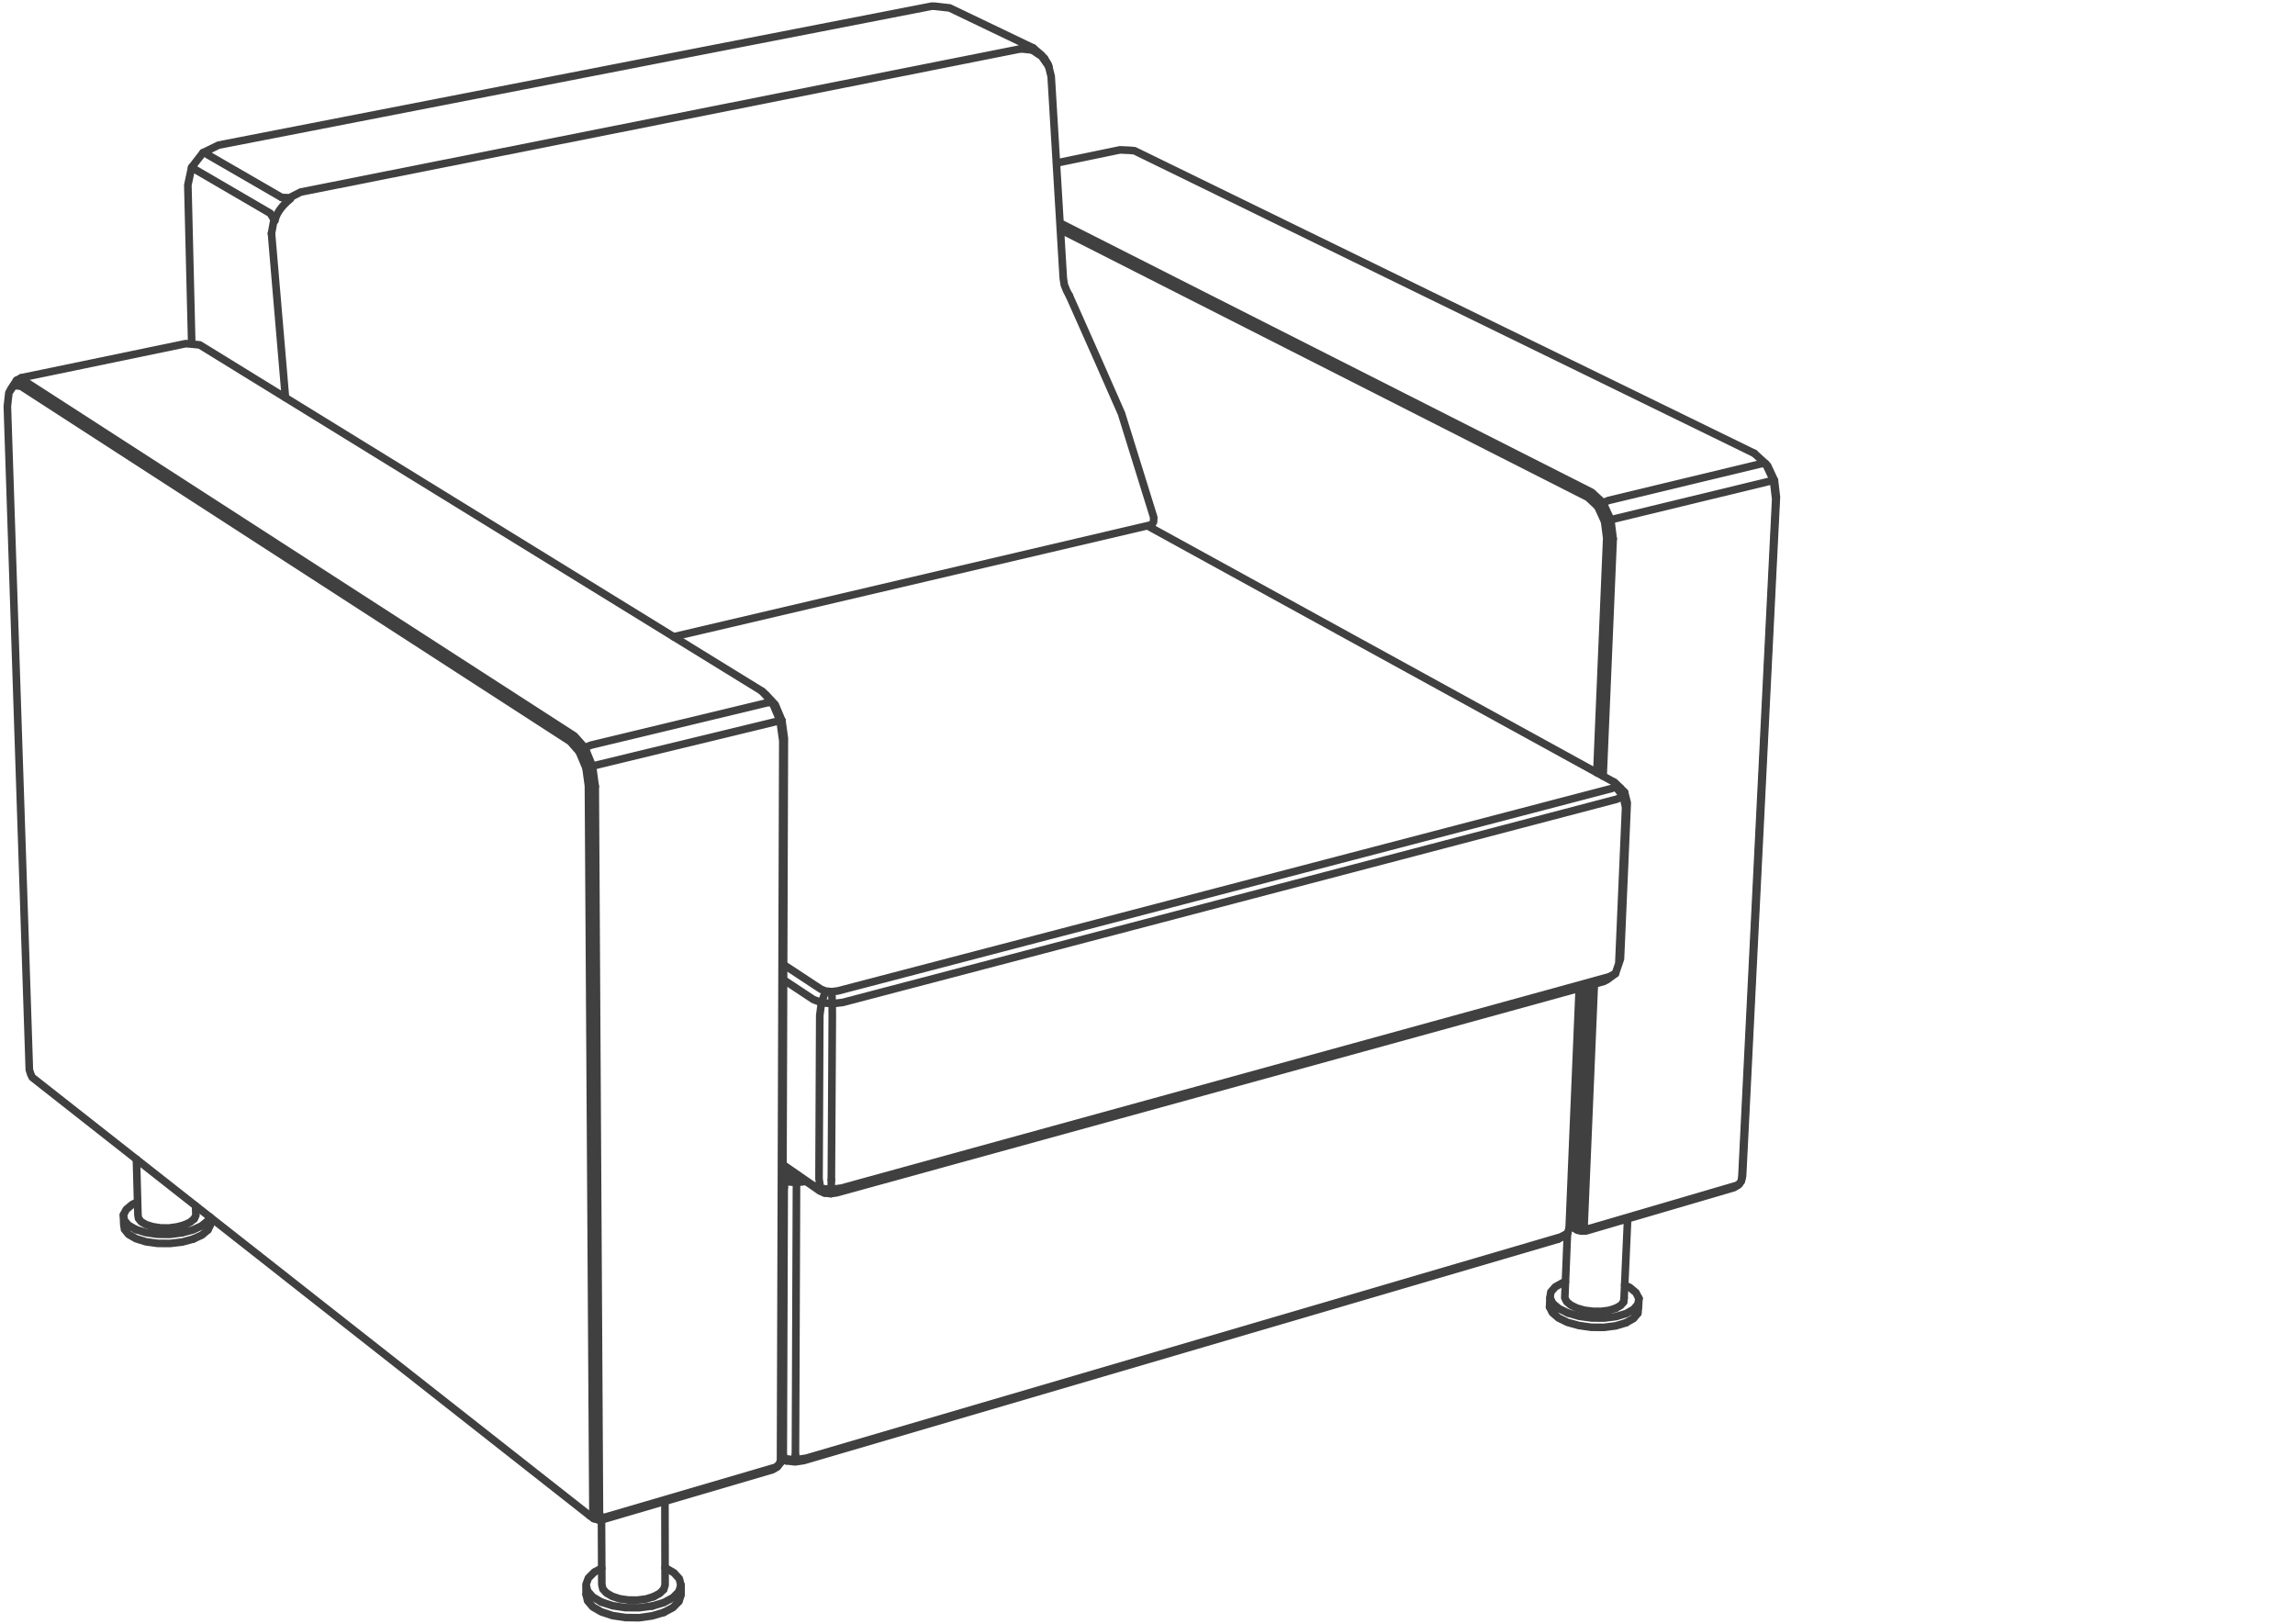 <svg xmlns="http://www.w3.org/2000/svg" xmlns:v="https://vecta.io/nano" width="141.333" height="100" viewBox="0 0 106 75" fill="none" stroke-linecap="round" stroke-linejoin="round" stroke="rgb(25.49%,25.098%,25.098%)" stroke-miterlimit="10" stroke-width=".352"><path d="M51.727 6.922l-2.938.609m2.938-.609l.461.02.211.02m-.001-.001l28.629 13.977M43.863.367l3.855 1.848-.047.094-.52-.055M43.035.285l.145.004.684.078m-.829-.082L10.094 6.703l-.719.352.098.02 3.539 2.047m35.234-6.415l.168.273.137.551.559 9.316.047.305.109.273.129.242m-.422-3.065l24.371 12.371.453.426.242-.18-.52-.48-24.563-12.441"/><path d="M53.289 23.898l-1.492-4.801-1.09-2.477-1.313-2.953M47.719 2.215l.387.332.141.16m5.042 21.191l-.012.211-.055.09M48.441 3.07l-.328-.469-.441-.293m26.984 33.919l-.109-.105-21.551-11.84m.227-.083l-.094.051-22.016 5.16M6.355 55.516l-.246.113-.277.23-.129.246.035.25.195.234.34.195m40.879-54.53L13.887 8.871l-.512.262-.363-.012"/><path d="M8.922 57.227l-.504.137-.566.066-.57-.004-.539-.074-.457-.141-.34-.195-.195-.234-.035-.25m-.013-.426l.012.426m4.012.027l-.125.246m.125-.246l-.008-.328m-3.418-2.692l.07 2.574m2.137.465l-.332.086-.375.051-.383-.004-.359-.055-.305-.094-.227-.129-.129-.156-.027-.164m2.676.02l-.012-.441m.012.441l-.082.164m-.559.641l.504-.133.406-.188.277-.23.09-.188"/><path d="M8.965 56.297l-.184.152-.273.129m1.094.227l-.273.234-.406.188m18.143-21.758l.113.824.207 33.563.063.207-.215-.066L1.488 49.758l-.066-.141-.066-.203m-.001 0L.34 18.77l.07-.629.098-.184.258-.391-.129.238-.227.336m5.863 38.645l.457.141.539.078.57.008.566-.074m63.427 2.5l.348-.195.121-.039m3.262.499l-.289-.242-.234-.109m-3.208.086l-.203.234-.039.266.129.262.281.238.418.203m3.277-.676l-.133-.262m-.464 1.391l-.469.141-.547.07-.586-.004-.574-.082-.523-.145-.414-.203-.285-.246-.129-.262"/><path d="M71.59 59.938l-.02.426m4.106.031l-.031.262m.031-.262l.02-.43m-3.301-2.996l-.121 2.969m2.347.488l-.309.094-.363.047-.391-.004-.387-.051-.344-.098-.277-.137-.191-.16-.086-.18m2.739.02l-.023.18"/><path d="M74.648 60.805l.469-.141.344-.199.199-.242.035-.258m-.683-.008l.164-3.664m-.188 3.844l-.133.156-.234.133m1.024.23l-.199.242-.348.195M8.852 7.73l-.176.82.18 7.344m63.562 44.747l.52.152.578.078.586.004.547-.07m-38.977-28.36l-.484-.527L9.227 15.93l-.387-.039-.262-.02-7.586 1.574m80.965 4.743l.09.766-1.563 31.359-.059.227"/><path d="M81.551 21.414l.09.094.316.68-.043-.004.102.871L80.45 54.43l-.031.137.008-.027-.004.004m-.337.308l.191-.113.055-.059.086-.113m-7.039 2.183h-.109l-.215.105h.191l6.84-2.004"/><path d="M73.379 56.75l6.844-2.004.109-.066M12.539 10.781l.117-.637-.168-.289L8.93 7.781l-.078-.051.523-.676M.992 17.445l-.227.121.379.039 25.387 16.387.48.539-.258.191-.414-.473L.965 17.836l-.328-.031m71.879 38.804l.34.211.199.035"/><path d="M72.527 56.574l.172.105.223.055.133.121"/><path d="M73.27 56.75l-.078-.07-.27.055-.043-.199.461-11.004M13.184 18.363l-.645-7.582m60.016 45.715l.453-10.871m-.531 11.102l.078-.23m1.082-11.052l-.469 11.117.023.117m-.793.286l-.199.145-.242.125"/><path d="M72.941 45.637l-.465 11.09-.078.238-.309.164M36.727 67.516l-.41-.047-.102-.102.516.059-.004.09.398-.059 34.832-10.223m-35.219 9.961l-.008.23.512-.078L72.09 57.129m8.937-36.191l.523.477.363.77-.184.043-7.059 1.711-.273.066-.359-.785.254-.105 7.059-1.699h.199m-7.48 23.916l.164-.086.379-.281.156-.461m.075-.219l-.074.219m0 0l.312-7.211-.109-.52.059-.188.125.492-.313 7.207M36.16 53.785l1.363.945.371.156.492.051-.016.191.277-.039 35.422-9.758"/><path d="M74.613 44.965l-.289.148-35.453 9.758-.484.066.012-.445m36.109-29.609l-.465 10.961m-.289-.156l.457-10.832-.098-.77m.735 12.312l.184.188-.375-.359"/><path d="M74.848 36.398l-.301-.277m.129.789l.297-.137-.355-.437.039-.109m-.04.109l-.168.078-35.75 9.352-.281.035.02.555.488-.059 35.75-9.387m-.879-13.512l.316.688.285-.082.109.879M31.375 72.914l-.246-.273-.398-.23h-.012m-2.926.019l-.344.18-.273.273-.109.297.07.301.242.277.395.234m3.679-.777l-.078-.301m-4.309.266l.004.457"/><path d="M30.66 74.469l-.535.16-.605.086-.629-.008-.594-.09-.52-.172-.398-.23-.238-.277-.07-.301m4.386.031l-.105.297m.105-.297l-.004-.453m-3.672-3.031l.016 3m2.394.558l-.355.109-.406.051-.414-.004-.398-.059-.344-.113-.266-.156-.164-.18-.047-.207m2.922.028l-.008-3.871m.008 3.871l-.066.199"/><path d="M30.125 74.176l.535-.16.422-.227.27-.273.102-.301"/><path d="M30.652 73.41l-.18.18-.281.152m1.161.223l-.27.281-.422.223m-2.887-.477l.52.168.598.09.625.004.609-.078m6.191-6.707l-.219-.094m.016-.051l.102.043-.039-.23.043-12.266m1.008-.308l-.441.055v.309l-.047 12.27m-.68.346l-.043.035.035-.141.105-33.223-.129-.93.086-.004"/><path d="M36.016 67.578l-.094.125-.023.051.16-.211.059-.246.109-33.203-.113-.813m-8.298 36.797l-.203.109.223-.004 7.848-2.305.215-.125"/><path d="M27.492 36.32l.195 33.566.035.121.094.07.129-.004 7.855-2.301.121-.07m1.974-12.815l.188.211-.215-.09-1.707-1.191m-8.739 16.32l.191.051-.164-.125.273-.055m8.497-15.137l.039-.305.102-.285-.199-.078"/><path d="M27.234 69.996l.188.141m8.937-15.856l.418.043.09-.012m-.707.211l.098.043.527.051-.008-.293m1.305.774l.289.031m-.508-8.246l-.035 7.551.066.453m.504-.395l.043-7.551-.004-.586-.496-.047.191-.535.285.027m-2.226-1.249l1.727 1.137.215.086m-1.945-.524l1.375.91.379.148-.078.574m-2.489-14.8l-.188-.164m.188.164l.43.461.309.738m-.087.004l-.355-.84.133.098m-.133-.098l-.238.012-8.137 1.957-.285.117.352.852.129.938"/><path d="M36.027 33.285l-.223.051-8.141 1.973m.001 0l-.301.074-.297.086-.313-.746m-14.05-24.535s.02-.449.715-1.008"/></svg>